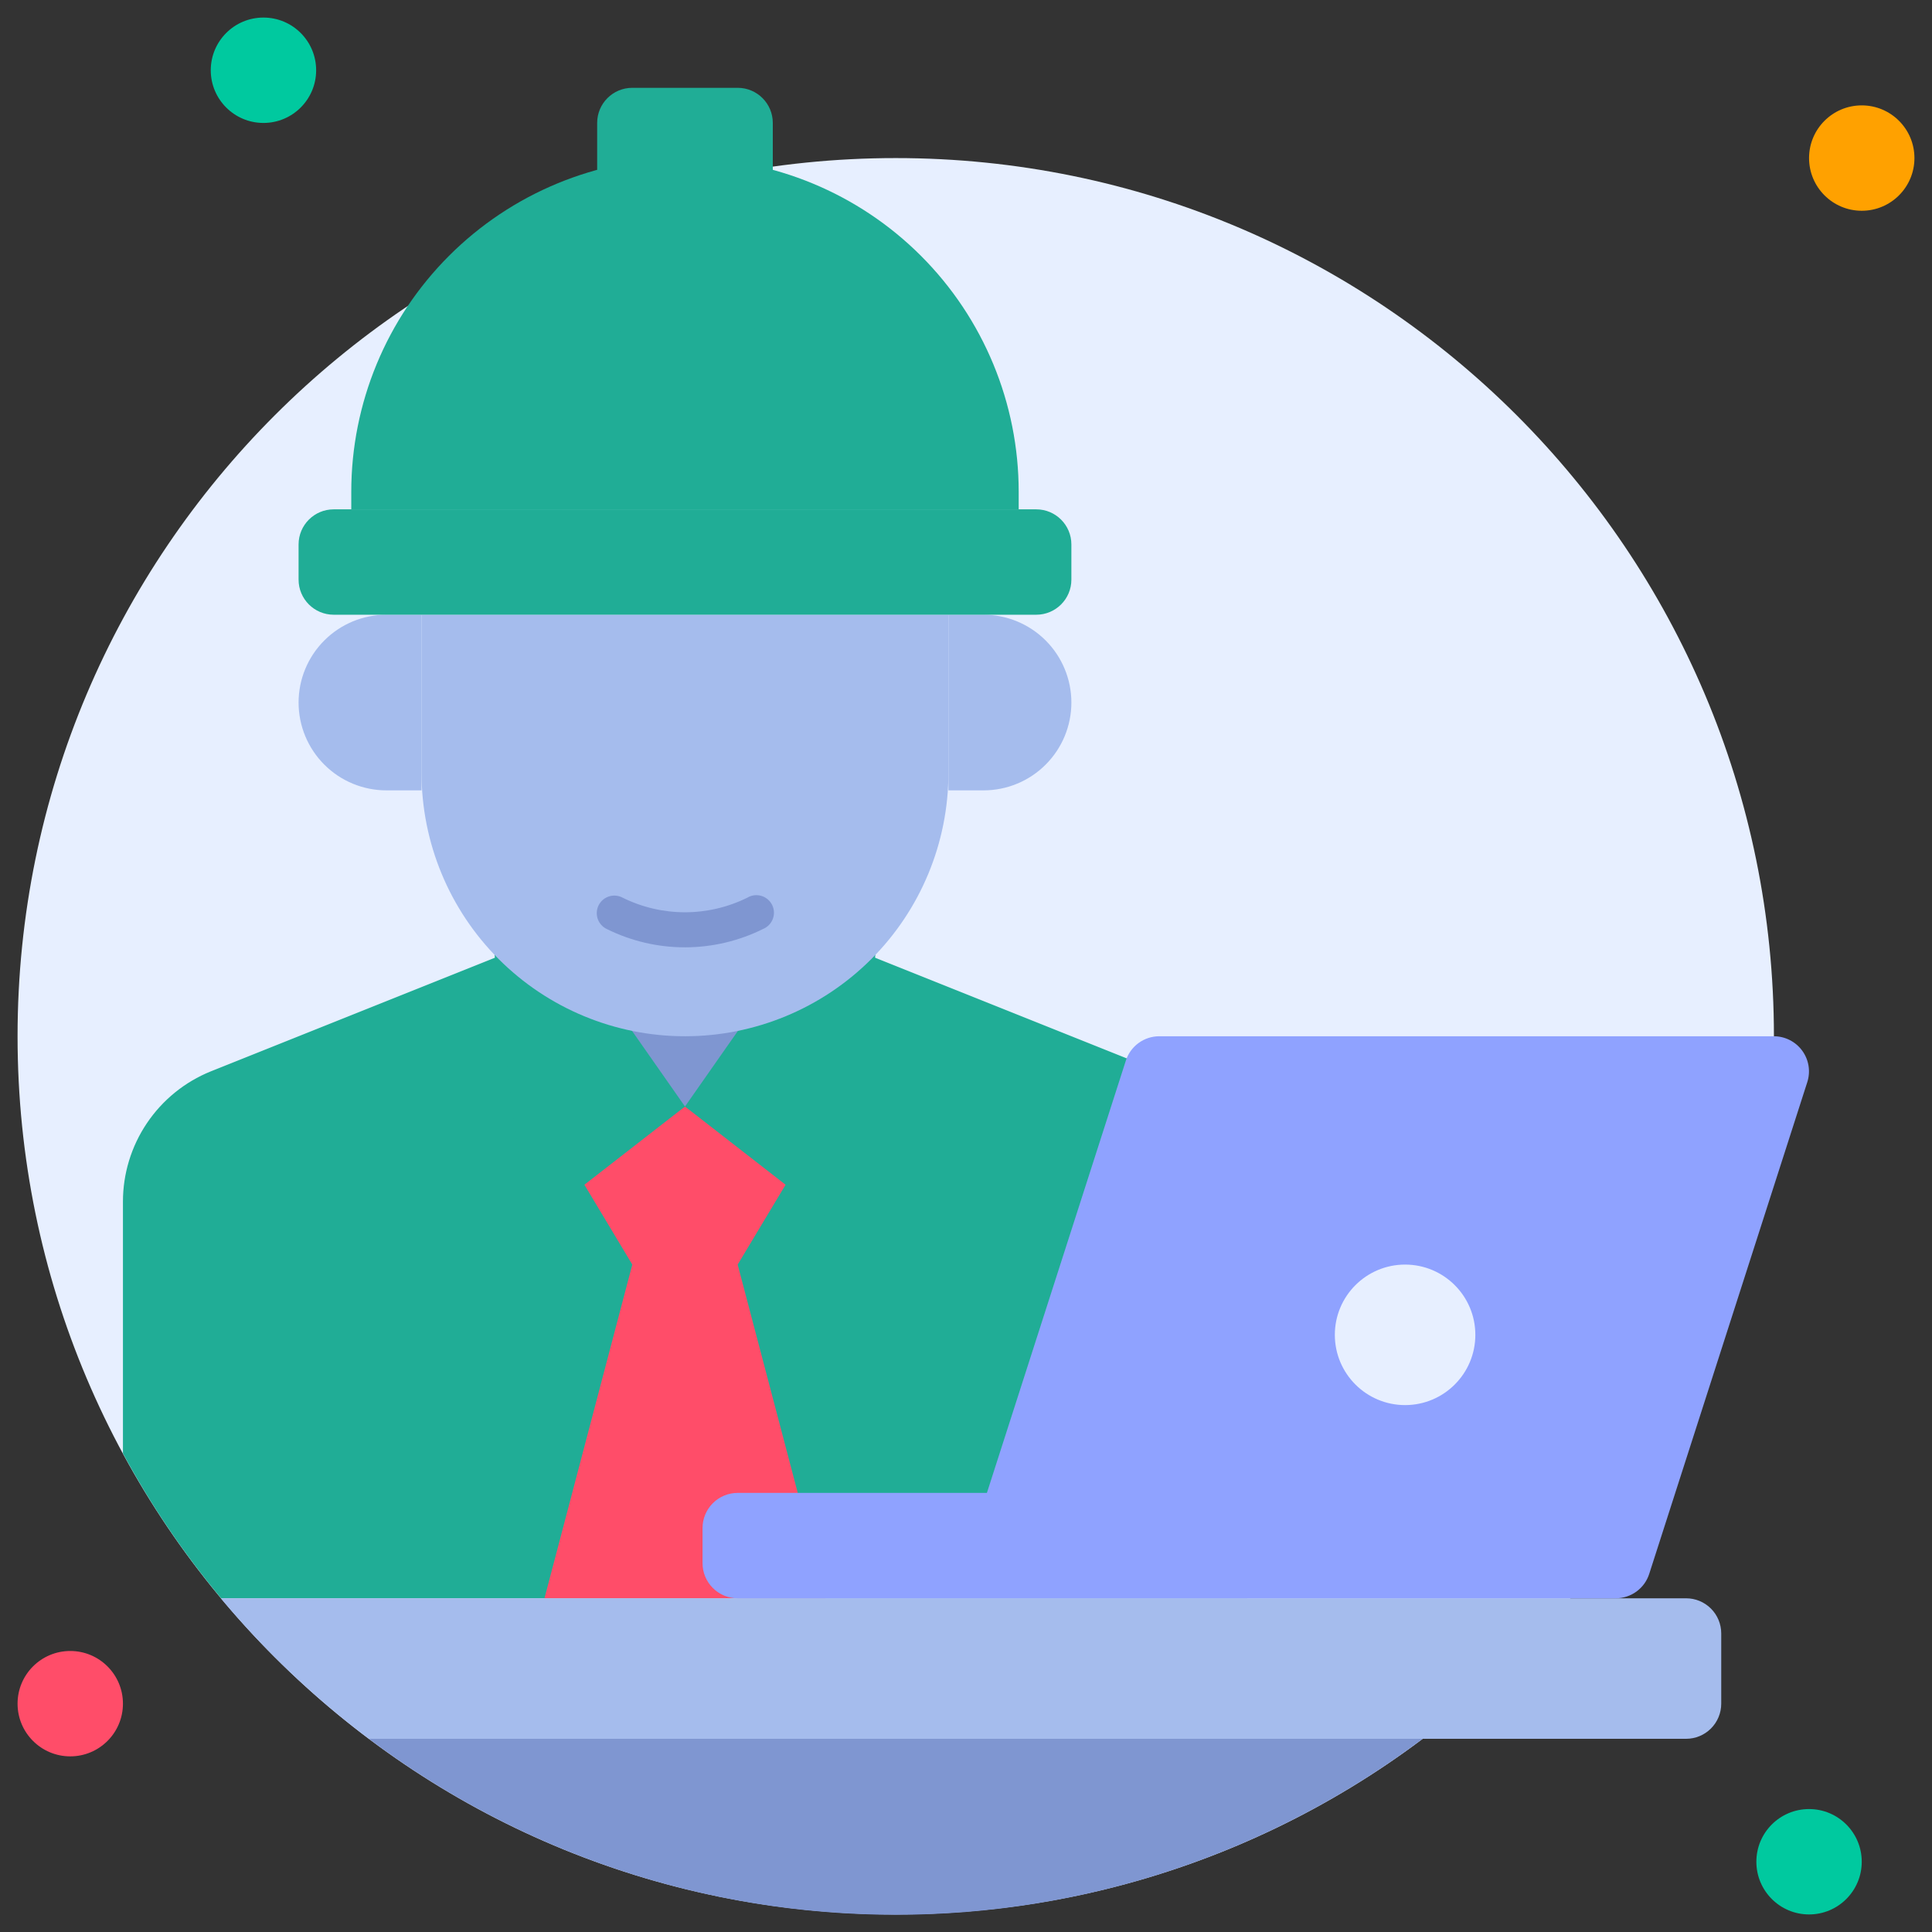 <svg xmlns="http://www.w3.org/2000/svg" width="110" height="110" viewBox="0 0 110 110" fill="none"><rect x="0" y="0" width="110" height="110" fill="#333333" stroke="none"/><path d="M15 7C16.657 7 18 5.657 18 4C18 2.343 16.657 1 15 1C13.343 1 12 2.343 12 4C12 5.657 13.343 7 15 7Z" fill="#00C99F"></path><path d="M103 109C104.657 109 106 107.657 106 106C106 104.343 104.657 103 103 103C101.343 103 100 104.343 100 106C100 107.657 101.343 109 103 109Z" fill="#00C99F"></path><path d="M106 12C107.657 12 109 10.657 109 9C109 7.343 107.657 6 106 6C104.343 6 103 7.343 103 9C103 10.657 104.343 12 106 12Z" fill="#FFA100"></path><path d="M4 100C5.657 100 7 98.657 7 97C7 95.343 5.657 94 4 94C2.343 94 1 95.343 1 97C1 98.657 2.343 100 4 100Z" fill="#FF4D69"></path><path d="M51 109C78.614 109 101 86.614 101 59C101 31.386 78.614 9 51 9C23.386 9 1 31.386 1 59C1 86.614 23.386 109 51 109Z" fill="#E7EFFF"></path><path d="M71 68.42V91H12.59C10.456 88.444 8.583 85.68 7 82.75V68.42C6.999 66.826 7.475 65.268 8.366 63.946C9.257 62.624 10.522 61.598 12 61L32 53H46L66 61C67.478 61.598 68.743 62.624 69.634 63.946C70.525 65.268 71.001 66.826 71 68.42Z" fill="#20AD96"></path><path d="M31 91L36 72L33 67L39 63L45 67L42 72L47 91H31Z" fill="#FF4D69"></path><path d="M39 63C37.144 63 35.363 62.263 34.05 60.95C32.737 59.637 32 57.856 32 56V53H46V56C46 57.856 45.263 59.637 43.95 60.95C42.637 62.263 40.856 63 39 63Z" fill="#7F96D1"></path><path d="M32 53L39 63L30 70L28 53H32Z" fill="#20AD96"></path><path d="M46 53L39 63L48 70L50 53H46Z" fill="#20AD96"></path><path d="M98 93V97C98 97.53 97.789 98.039 97.414 98.414C97.039 98.789 96.531 99 96 99H21C17.89 96.668 15.062 93.984 12.57 91H96C96.531 91 97.039 91.211 97.414 91.586C97.789 91.961 98 92.47 98 93Z" fill="#A5BCED"></path><path d="M39 59C35.022 59 31.206 57.42 28.393 54.607C25.58 51.794 24 47.978 24 44V35H54V44C54 47.978 52.42 51.794 49.607 54.607C46.794 57.42 42.978 59 39 59Z" fill="#A5BCED"></path><path d="M54 45H56C57.326 45 58.598 44.473 59.535 43.535C60.473 42.598 61 41.326 61 40C61 38.674 60.473 37.402 59.535 36.465C58.598 35.527 57.326 35 56 35H54V45Z" fill="#A5BCED"></path><path d="M24 45H22C20.674 45 19.402 44.473 18.465 43.535C17.527 42.598 17 41.326 17 40C17 38.674 17.527 37.402 18.465 36.465C19.402 35.527 20.674 35 22 35H24V45Z" fill="#A5BCED"></path><path d="M59 29H19C17.895 29 17 29.895 17 31V33C17 34.105 17.895 35 19 35H59C60.105 35 61 34.105 61 33V31C61 29.895 60.105 29 59 29Z" fill="#20AD96"></path><path d="M58 29H20V28C20 22.961 22.002 18.128 25.565 14.565C29.128 11.002 33.961 9 39 9C44.039 9 48.872 11.002 52.435 14.565C55.998 18.128 58 22.961 58 28V29Z" fill="#20AD96"></path><path d="M42 5H36C34.895 5 34 5.895 34 7V17C34 18.105 34.895 19 36 19H42C43.105 19 44 18.105 44 17V7C44 5.895 43.105 5 42 5Z" fill="#20AD96"></path><path d="M27 23H31C31.265 23 31.52 23.105 31.707 23.293C31.895 23.48 32 23.735 32 24V29H26V24C26 23.735 26.105 23.48 26.293 23.293C26.48 23.105 26.735 23 27 23Z" fill="#20AD96"></path><path d="M47 23H51C51.265 23 51.52 23.105 51.707 23.293C51.895 23.48 52 23.735 52 24V29H46V24C46 23.735 46.105 23.48 46.293 23.293C46.48 23.105 46.735 23 47 23Z" fill="#20AD96"></path><path d="M34.56 52.9C34.438 52.844 34.329 52.764 34.239 52.665C34.148 52.566 34.079 52.45 34.034 52.324C33.99 52.198 33.971 52.064 33.979 51.93C33.987 51.797 34.022 51.666 34.082 51.546C34.142 51.426 34.225 51.319 34.326 51.232C34.428 51.145 34.546 51.079 34.674 51.038C34.801 50.998 34.936 50.983 35.069 50.995C35.202 51.008 35.332 51.047 35.45 51.11C36.553 51.656 37.768 51.941 39 51.941C40.231 51.941 41.446 51.656 42.55 51.11C42.668 51.039 42.799 50.993 42.935 50.975C43.072 50.957 43.21 50.968 43.342 51.006C43.474 51.044 43.597 51.109 43.703 51.197C43.809 51.284 43.896 51.393 43.958 51.516C44.02 51.638 44.056 51.773 44.064 51.91C44.072 52.047 44.051 52.184 44.004 52.313C43.956 52.443 43.882 52.56 43.787 52.659C43.691 52.759 43.577 52.837 43.45 52.89C42.069 53.577 40.548 53.935 39.006 53.937C37.464 53.939 35.942 53.584 34.56 52.9Z" fill="#7F96D1"></path><path d="M101 59H66C65.577 59.001 65.165 59.136 64.824 59.386C64.482 59.636 64.229 59.987 64.1 60.39L56.19 85H42C41.47 85 40.961 85.211 40.586 85.586C40.211 85.961 40 86.47 40 87V89C40 89.53 40.211 90.039 40.586 90.414C40.961 90.789 41.47 91 42 91H92C92.423 90.999 92.835 90.864 93.176 90.614C93.518 90.364 93.771 90.013 93.9 89.61L102.9 61.61C102.996 61.31 103.02 60.992 102.97 60.682C102.92 60.371 102.797 60.077 102.612 59.823C102.427 59.569 102.185 59.362 101.905 59.219C101.624 59.076 101.315 59.001 101 59Z" fill="#8FA2FF"></path><path d="M81 99C72.35 105.503 61.822 109.02 51 109.02C40.178 109.02 29.65 105.503 21 99H81Z" fill="#7F96D1"></path><path d="M80 80C82.209 80 84 78.209 84 76C84 73.791 82.209 72 80 72C77.791 72 76 73.791 76 76C76 78.209 77.791 80 80 80Z" fill="#E7EFFF"></path></svg>